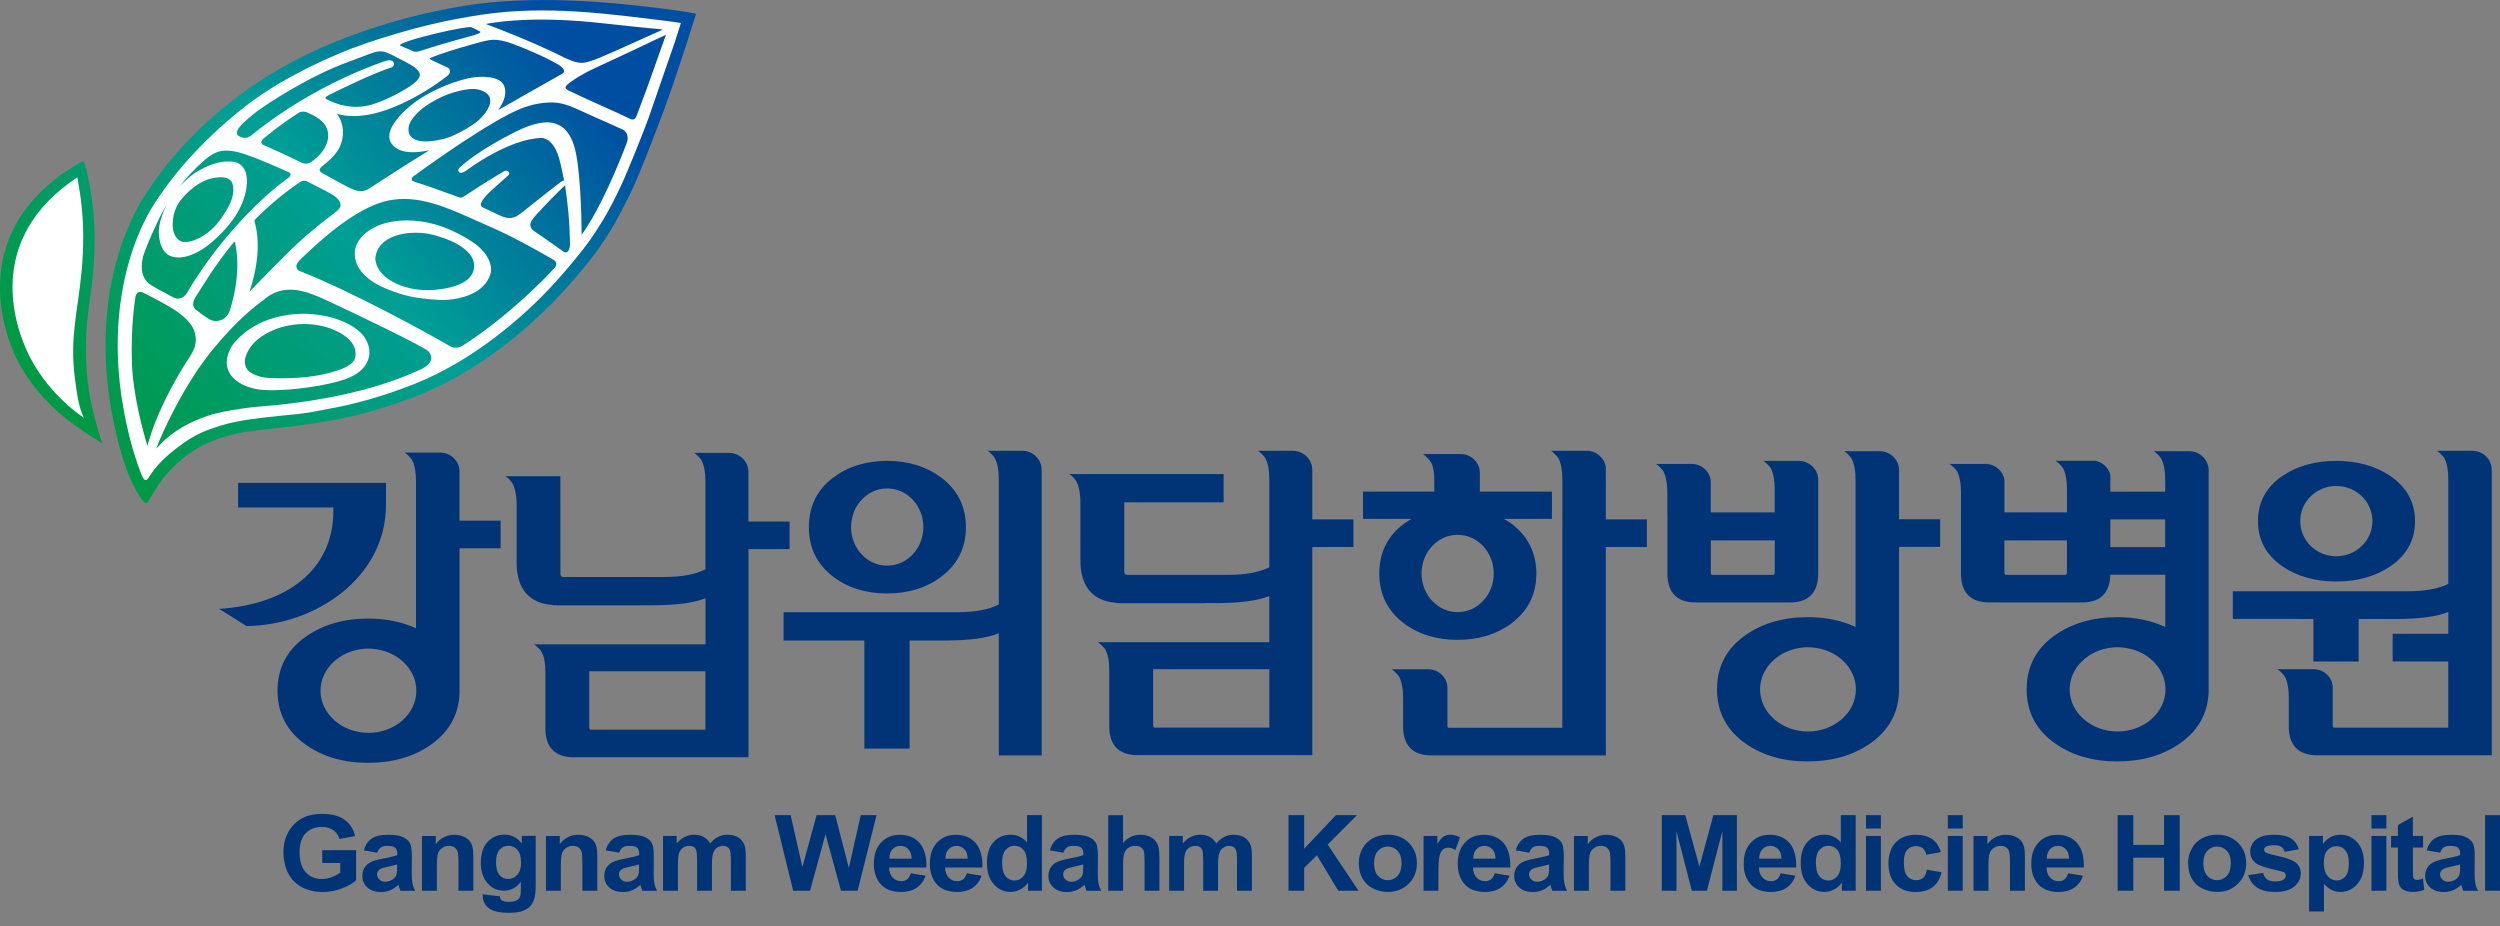 <svg width="170" height="63" viewBox="0 0 170 63" fill="none" xmlns="http://www.w3.org/2000/svg">
<rect x="0" y="0" width="170" height="63" fill="#808080" stroke="none"/>
<g clip-path="url(#clip0_23_3913)">
<path d="M56.666 39.222C57.659 39.976 58.893 40.357 60.329 40.357C61.765 40.357 63.002 39.976 63.999 39.222C65.115 38.388 65.682 37.253 65.682 35.847C65.682 34.444 65.119 33.309 63.999 32.472C62.993 31.721 61.762 31.339 60.329 31.339C58.896 31.339 57.665 31.721 56.666 32.472C55.562 33.293 55.002 34.431 55.002 35.847C55.002 37.253 55.558 38.388 56.666 39.222ZM60.329 33.213C61.686 33.213 62.787 34.385 62.787 35.841C62.787 37.293 61.686 38.465 60.329 38.465C58.972 38.465 57.871 37.293 57.871 35.841C57.874 34.385 58.972 33.213 60.329 33.213ZM69.513 30.653H67.15C67.377 30.77 67.57 31.05 67.57 31.05C67.58 31.059 67.918 31.41 67.918 32.589V41.102C67.251 41.45 66.311 41.631 65.096 41.631H53.284V43.554H58.776V50.907H61.854V43.554H64.245C65.932 43.554 67.134 43.388 67.918 43.059V51.366H70.835V31.952C70.832 31.232 70.24 30.653 69.513 30.653ZM155.204 38.508C156.197 39.191 157.434 39.542 158.867 39.542C160.304 39.542 161.541 39.191 162.54 38.511C163.657 37.751 164.223 36.718 164.223 35.438C164.223 34.161 163.657 33.133 162.54 32.364C161.531 31.687 160.297 31.339 158.867 31.339C157.437 31.339 156.204 31.687 155.204 32.364C154.103 33.115 153.54 34.148 153.54 35.438C153.54 36.721 154.103 37.751 155.204 38.508ZM158.864 33.047C160.225 33.047 161.325 34.111 161.325 35.434C161.325 36.754 160.225 37.825 158.864 37.825C157.513 37.825 156.416 36.758 156.416 35.434C156.416 34.111 157.513 33.047 158.864 33.047ZM168.111 30.653H165.716C165.941 30.81 166.14 31.05 166.14 31.05C166.147 31.059 166.485 31.41 166.485 32.589V39.702C165.824 40.037 164.888 40.206 163.689 40.206H151.832V42.089H156.283V42.093H157.311V44.985H160.386V42.093H162.838C164.505 42.093 165.704 41.936 166.485 41.612V43.099H162.702V44.981H166.482V49.483H158.776C158.665 49.483 158.624 49.474 158.624 49.323V46.634C158.548 45.997 157.988 45.505 157.317 45.505H154.869C155.106 45.674 155.289 45.898 155.289 45.898C155.299 45.904 155.637 46.258 155.637 47.437V49.4C155.637 50.683 156.302 51.359 157.551 51.359H169.437V31.945C169.44 31.232 168.842 30.653 168.111 30.653ZM123.638 39V32.629C123.638 31.915 123.046 31.339 122.306 31.339H119.915C120.123 31.496 120.335 31.727 120.335 31.727C120.342 31.733 120.68 32.09 120.68 33.269V34.841H116.333V32.739C116.295 32.099 115.764 31.589 115.096 31.549H112.613C112.853 31.715 113.031 31.942 113.031 31.942C113.04 31.952 113.379 32.306 113.379 33.481V34.955H113.385V39C113.385 40.286 114.03 40.963 115.267 40.963H121.746C122.986 40.966 123.638 40.286 123.638 39ZM120.683 38.902C120.683 39.068 120.636 39.09 120.522 39.09H116.482C116.378 39.09 116.337 39.074 116.337 38.923V36.748H120.683V38.902ZM129.136 31.912C129.101 31.226 128.523 30.681 127.82 30.681H125.41C125.663 30.863 125.83 31.078 125.83 31.078C125.837 31.084 126.178 31.438 126.178 32.616V42.628C125.226 42.194 124.138 41.966 122.923 41.966C121.265 41.966 119.835 42.385 118.678 43.2C117.399 44.099 116.757 45.335 116.757 46.877C116.757 48.406 117.399 49.643 118.678 50.544C119.832 51.366 121.256 51.778 122.923 51.778C124.59 51.778 126.03 51.363 127.181 50.547C128.475 49.64 129.136 48.403 129.136 46.874C129.136 46.871 129.136 46.867 129.136 46.867V37.188H131.93V35.311H129.136V31.912ZM122.945 49.741C121.145 49.741 119.684 48.455 119.684 46.88C119.684 45.397 120.971 44.178 122.613 44.028C122.717 44.015 122.822 44.012 122.923 44.012C123.024 44.012 123.122 44.015 123.224 44.028C124.888 44.151 126.201 45.382 126.201 46.88C126.201 48.452 124.742 49.741 122.945 49.741ZM148.855 30.681H146.463C146.707 30.853 146.887 31.078 146.887 31.078H146.884C146.89 31.084 147.235 31.438 147.235 32.616V33.432H143.505V32.299C143.388 31.816 142.993 31.438 142.49 31.336H139.785C140.016 31.496 140.206 31.724 140.206 31.724C140.212 31.73 140.554 32.087 140.554 33.265V34.838H136.302V32.629C136.207 32.056 135.732 31.613 135.131 31.546H132.572C132.831 31.73 132.999 31.939 132.999 31.939C133.005 31.949 133.347 32.302 133.347 33.478V39.007C133.347 40.283 133.999 40.963 135.239 40.963H141.62C142.828 40.963 143.47 40.308 143.502 39.084H147.238V42.634C146.28 42.194 145.191 41.966 143.983 41.966C142.319 41.966 140.889 42.385 139.734 43.2C138.453 44.099 137.811 45.335 137.811 46.877C137.811 48.406 138.453 49.643 139.734 50.544C140.889 51.366 142.316 51.778 143.983 51.778C145.65 51.778 147.083 51.363 148.241 50.547C149.538 49.64 150.19 48.403 150.19 46.874C150.19 46.871 150.19 46.867 150.19 46.867V31.97C150.183 31.262 149.589 30.681 148.855 30.681ZM140.554 38.902C140.554 39.068 140.506 39.09 140.386 39.09H136.444C136.337 39.09 136.299 39.074 136.299 38.923V36.748H140.55V38.902H140.554ZM143.502 37.207V35.318H147.232V37.207H143.502ZM143.992 49.741C142.199 49.741 140.737 48.455 140.737 46.88C140.737 45.397 142.021 44.178 143.663 44.028C143.768 44.015 143.875 44.012 143.98 44.012C144.078 44.012 144.182 44.015 144.28 44.028C145.947 44.151 147.254 45.382 147.254 46.88C147.251 48.452 145.792 49.741 143.992 49.741ZM93.793 39.004C93.793 40.407 94.35 41.539 95.457 42.379C96.444 43.129 97.681 43.511 99.121 43.511C100.557 43.511 101.794 43.129 102.793 42.379C103.904 41.539 104.473 40.407 104.473 39.004C104.473 37.6 103.904 36.465 102.793 35.622C102.623 35.499 102.445 35.385 102.259 35.281H105.53V33.428H100.629V32.087C100.588 31.413 100.022 30.875 99.32 30.875H96.767C96.976 31.035 97.184 31.272 97.184 31.272C97.222 31.339 97.532 31.527 97.532 32.706V33.428H92.686V35.281H95.989C95.808 35.385 95.628 35.499 95.457 35.622C94.35 36.45 93.793 37.582 93.793 39.004ZM99.121 36.367C100.474 36.367 101.575 37.548 101.575 38.997C101.575 40.447 100.478 41.625 99.121 41.625C97.763 41.625 96.665 40.447 96.665 38.997C96.665 37.545 97.763 36.367 99.121 36.367ZM109.196 31.755C109.098 31.13 108.551 30.653 107.887 30.653H105.479C105.694 30.82 105.894 31.05 105.894 31.05C105.906 31.059 106.238 31.41 106.238 32.589V49.489H98.554C98.472 49.489 98.424 49.489 98.424 49.32V46.674C98.358 46.018 97.801 45.511 97.108 45.511H94.641C94.872 45.686 95.062 45.904 95.062 45.904C95.068 45.911 95.41 46.268 95.41 47.446V49.4C95.41 50.689 96.068 51.366 97.317 51.366H109.196V37.197H111.987V35.321H109.196V31.755ZM89.234 31.949C89.234 31.235 88.636 30.653 87.906 30.653H85.549C85.773 30.816 85.97 31.05 85.97 31.05C85.976 31.059 86.308 31.407 86.314 32.573C86.314 32.576 86.314 32.586 86.314 32.586V38.573C85.65 38.908 84.717 39.09 83.527 39.09H76.681C76.549 39.09 76.45 39.065 76.45 38.813V34.158H83.205V32.235H72.702C72.705 32.235 72.711 32.244 72.721 32.244C72.92 32.358 73.094 32.589 73.116 32.619C73.116 32.622 73.116 32.626 73.116 32.626C73.122 32.629 73.157 32.666 73.205 32.755C73.303 32.936 73.454 33.342 73.467 34.127C73.467 34.124 73.467 38.105 73.467 38.105C73.467 39.905 74.328 40.886 75.928 40.991V41.01H76.169C76.185 41.01 76.197 41.019 76.213 41.019H81.914V41.01H82.673C84.331 41.01 85.527 40.849 86.311 40.529V43.668H74.66C74.872 43.819 75.09 44.065 75.09 44.065C75.093 44.068 75.264 44.252 75.362 44.754C75.403 44.972 75.429 45.246 75.429 45.6V49.394C75.429 50.68 76.099 51.35 77.349 51.35H89.237V37.194H92.034V35.318H89.237V31.949H89.234ZM86.314 49.477H78.57C78.459 49.477 78.415 49.461 78.415 49.313V45.505H86.314V49.477Z" fill="#003477"/>
<path d="M50.892 35.456V32.09C50.892 31.376 50.294 30.795 49.563 30.795H47.206C47.434 30.958 47.627 31.192 47.627 31.192C47.633 31.201 47.966 31.549 47.969 32.718C47.969 32.721 47.969 32.73 47.969 32.73V38.717C47.308 39.053 46.371 39.234 45.185 39.234H38.339C38.203 39.234 38.108 39.21 38.108 38.957L38.105 32.383H34.362C34.365 32.383 34.372 32.392 34.384 32.395C34.587 32.509 34.758 32.739 34.78 32.77C34.78 32.773 34.78 32.776 34.78 32.776C34.786 32.779 34.821 32.816 34.868 32.906C34.967 33.09 35.118 33.493 35.131 34.278C35.131 34.275 35.131 38.253 35.131 38.253C35.131 40.053 35.988 41.034 37.592 41.139V41.157H37.833C37.849 41.157 37.861 41.166 37.877 41.166H43.578V41.157H44.337C45.995 41.157 47.191 40.997 47.975 40.677V43.816H36.317C36.529 43.966 36.748 44.209 36.748 44.209C36.751 44.212 36.922 44.397 37.02 44.898C37.061 45.117 37.086 45.391 37.086 45.745V49.538C37.086 50.824 37.757 51.495 39.006 51.495H50.895V37.339H53.692V35.462H50.892V35.456ZM47.969 49.618H40.224C40.114 49.618 40.069 49.603 40.069 49.455V45.646H47.966V49.618H47.969Z" fill="#003477"/>
<path d="M16.191 32.835H26.248V34.312C26.248 39.336 21.382 42.529 16.76 42.572L14.897 41.403C19.465 41.117 22.67 38.782 22.67 34.73V34.508H16.191V32.835Z" fill="#003477"/>
<path d="M31.246 35.41V32.007C31.212 31.321 30.636 30.776 29.93 30.776H27.52C27.773 30.958 27.941 31.17 27.941 31.17C27.947 31.176 28.288 31.533 28.288 32.712V42.723C27.336 42.289 26.248 42.062 25.036 42.062C23.379 42.062 21.949 42.48 20.791 43.295C19.513 44.194 18.871 45.431 18.871 46.972C18.871 48.501 19.513 49.738 20.791 50.64C21.946 51.461 23.366 51.873 25.036 51.873C26.704 51.873 28.14 51.458 29.294 50.643C30.588 49.735 31.25 48.498 31.25 46.969C31.25 46.966 31.25 46.963 31.25 46.963V37.284H34.043V35.407H31.246V35.41ZM25.055 49.834C23.259 49.834 21.794 48.547 21.794 46.972C21.794 45.489 23.081 44.271 24.723 44.12C24.828 44.108 24.932 44.105 25.033 44.105C25.134 44.105 25.233 44.108 25.334 44.12C26.998 44.246 28.311 45.474 28.311 46.972C28.314 48.547 26.852 49.834 25.055 49.834Z" fill="#003477"/>
<path d="M10.044 34.158C9.972 34.234 9.899 34.216 9.854 34.185C9.772 34.124 9.611 33.93 9.516 33.782C9.124 33.161 8.842 32.57 8.617 31.948C8.358 31.238 8.152 30.512 7.972 29.783C6.64 24.398 7.226 20.214 7.953 17.648C8.706 14.984 9.734 13.445 9.889 13.23C11.772 10.304 14.378 7.741 17.279 5.766C20.101 3.852 23.255 2.517 26.529 1.538C27.931 1.123 29.206 0.834 30.642 0.557C35.255 -0.338 40.253 -0.018 45.017 0.578C45.017 0.578 46.147 0.723 46.523 0.788L47.279 0.92C47.305 0.932 47.33 0.951 47.317 1.006L47.039 1.858C47.039 1.858 46.735 2.843 46.685 2.988L45.777 5.717L45.144 7.495C45.144 7.495 43.474 11.981 42.819 13.242C42.531 13.796 41.617 15.796 40.231 17.54C38.734 19.433 37.415 20.835 35.887 22.174C33.309 24.429 30.734 26.02 28.023 27.044C27.317 27.306 26.609 27.552 25.894 27.773C24.97 28.053 24.034 28.293 23.088 28.484C21.674 28.767 20.259 28.961 18.826 29.109C17.615 29.235 16.375 29.352 15.207 29.718C14.701 29.878 14.195 30.056 13.73 30.306C12.717 30.847 11.829 31.604 11.123 32.493C10.879 32.804 10.658 33.13 10.452 33.468C10.351 33.628 10.256 33.795 10.158 33.964C10.13 34.035 10.095 34.111 10.044 34.158Z" fill="url(#paint0_linear_23_3913)"/>
<path d="M5.4 11.091C5.476 11.048 5.672 10.938 5.698 10.981C5.767 11.11 5.865 11.528 5.878 11.581C6.055 12.328 6.194 13.082 6.286 13.845C6.47 15.313 6.479 16.869 6.324 18.608C6.248 19.408 6.147 20.103 6.055 20.78C5.653 23.626 5.818 26.33 6.549 28.81L6.663 29.213C6.757 29.536 6.824 29.789 6.947 30.112C6.957 30.149 6.947 30.145 6.922 30.133C5.694 29.37 4.919 28.789 4.907 28.779C3.395 27.696 2.05 26.155 1.212 24.552C0.791 23.749 -2.692 16.565 4.495 11.645C4.495 11.645 5.097 11.255 5.4 11.091Z" fill="url(#paint1_linear_23_3913)"/>
<path d="M5.704 28.41C5.704 28.41 3.442 26.977 2.072 24.355C1 22.303 -1.136 16.309 5.258 12.054C5.283 12.178 5.324 12.464 5.334 12.513C5.4 12.885 5.46 13.257 5.508 13.63C5.704 15.23 5.698 16.805 5.552 18.405C5.302 21.146 4.73 22.921 5.09 25.681C5.201 26.552 5.312 27.604 5.704 28.41Z" fill="white"/>
<path d="M46.264 1.557L45.599 1.461C41.322 0.932 37.162 0.345 32.771 0.997C31.544 1.181 30.332 1.409 29.13 1.701C28.345 1.889 27.564 2.104 26.792 2.338C25.508 2.72 24.242 3.135 23.012 3.661C21.61 4.252 20.25 4.926 18.946 5.698C18.174 6.156 17.428 6.655 16.722 7.199C14.169 9.184 12.024 11.488 10.595 13.71C10.595 13.71 6.286 19.5 8.779 29.598C9.161 31.139 9.592 32.201 9.595 32.207L9.592 32.201C9.598 32.213 9.598 32.219 9.601 32.228C9.775 32.644 9.851 32.644 9.937 32.641C10.025 32.635 10.174 32.376 10.307 32.173C10.841 31.395 11.645 30.715 12.527 30.096C13.35 29.521 13.935 29.281 14.957 28.955C16.207 28.561 17.649 28.426 18.95 28.284C19.775 28.195 20.617 28.143 21.43 27.973L21.974 27.872C23.078 27.669 24.932 27.34 27.725 26.287C30.345 25.303 32.834 23.758 35.34 21.571C36.827 20.266 38.143 18.863 39.608 17.005C41.056 15.168 41.942 13.23 42.199 12.688C42.676 11.679 43.736 9.039 44.097 8.039L45.89 2.855L46.286 1.615C46.308 1.578 46.283 1.563 46.264 1.557ZM33.084 1.618C34.581 1.357 36.403 1.265 38.602 1.381C39.791 1.443 40.993 1.578 42.157 1.708C42.822 1.778 43.502 1.855 44.173 1.917L44.774 1.969C44.802 1.972 44.859 1.978 44.916 1.988C44.982 1.997 45.027 2.003 45.071 2.009C45.049 2.021 45.008 2.04 44.986 2.052L43.942 2.52L43.891 2.544C42.679 3.092 40.857 3.92 40.345 4.092C39.661 4.317 39.408 4.403 38.393 3.926C38.361 3.91 38.295 3.877 38.197 3.827C37.586 3.514 35.644 2.606 33.072 1.646C33.056 1.637 33.069 1.625 33.084 1.618ZM36.222 3.532C36.567 3.68 36.849 3.812 37.115 3.944C37.339 4.052 37.567 4.166 37.804 4.304L37.82 4.314C37.947 4.384 38.067 4.449 38.171 4.541C38.247 4.609 38.371 4.732 38.355 4.852C38.349 4.901 38.326 4.96 38.238 5.012C36.593 5.944 34.758 6.972 33.875 7.489C34.324 6.855 34.464 6.301 34.286 5.849C34.014 5.138 32.654 5.147 31.863 5.32C30.595 5.597 28.794 6.353 27.64 7.424C26.868 8.138 26.476 8.756 26.469 9.267C26.469 9.522 26.57 9.747 26.764 9.932C27.387 10.513 28.475 10.372 29.203 10.215C27.928 10.981 25.913 12.301 25.024 12.87C24.565 13.131 24.09 12.941 23.692 12.738C23.274 12.522 22.831 12.288 22.347 12.008C22.198 11.925 22.044 11.842 21.885 11.756C21.629 11.602 21.756 11.436 21.847 11.353C21.869 11.335 21.892 11.316 21.914 11.298H21.917C22.379 10.935 22.834 10.528 23.084 10.03C23.448 9.295 23.391 8.399 22.948 7.803C22.942 7.793 22.929 7.781 22.92 7.759C22.913 7.753 22.907 7.747 22.904 7.738C26.042 8.655 30.364 5.209 30.405 5.172C30.535 5.073 30.598 4.96 30.595 4.843C30.588 4.717 30.515 4.64 30.465 4.612L30.443 4.6C30.443 4.603 29.69 4.246 29.279 4.052V4.049C29.171 4 29.244 3.947 29.291 3.926C29.933 3.667 30.98 3.326 32.138 3.009L32.426 2.929C33.641 2.594 33.894 2.526 36.222 3.532ZM31.563 8.836C31.408 8.929 30.579 9.405 29.943 9.492C29.933 9.495 29.933 9.495 29.93 9.495C29.759 9.538 28.279 9.879 27.861 9.184C27.76 9.015 27.76 8.726 27.811 8.538C27.88 8.27 28.064 8.036 28.231 7.843C28.649 7.369 29.165 7.04 29.693 6.76C30.193 6.492 30.699 6.307 31.202 6.19C31.629 6.083 32.123 5.987 32.566 6.098C32.736 6.138 32.974 6.233 33.122 6.369C33.334 6.56 33.391 6.821 33.29 7.138C33.157 7.553 32.774 7.984 32.486 8.23C32.259 8.418 32.012 8.566 31.759 8.722L31.563 8.842C31.572 8.83 31.569 8.833 31.563 8.836ZM17.311 15.076H17.314C17.276 14.956 17.387 14.882 17.387 14.882L17.39 14.876C17.776 14.513 18.747 13.501 20.398 12.381C20.49 12.322 20.651 12.239 20.883 12.335C21.844 12.821 22.527 13.178 22.619 13.248C22.619 13.248 23.056 13.488 23.148 13.845C23.208 14.11 22.993 14.3 22.774 14.457L22.629 14.568L22.29 14.83L22.167 14.922C21.692 15.3 21.199 15.694 20.737 16.1C20.459 16.346 20.161 16.611 19.873 16.894C18.671 18.076 17.716 19.045 16.96 19.854C17.305 18.829 17.823 16.851 17.311 15.076ZM17.893 9.849C17.678 9.725 17.792 9.55 17.893 9.442C18.883 8.612 19.813 7.984 20.348 7.649C20.427 7.606 20.629 7.532 20.924 7.664V7.661C21.376 7.864 21.86 8.119 22.104 8.501C22.559 9.202 22.208 10.008 21.768 10.485C21.597 10.676 21.43 10.812 21.23 10.969L21.164 11.015C21.063 11.082 20.803 11.196 20.519 11.067C19.434 10.532 18.447 10.088 17.893 9.849ZM27.229 3.027C27.342 2.954 27.611 2.828 28.225 2.649C29.946 2.157 31.281 1.917 31.746 1.858C31.841 1.843 32.005 1.834 32.069 1.855C32.202 1.908 32.603 2.117 32.648 2.151C32.651 2.154 32.648 2.154 32.651 2.157C32.651 2.157 32.733 2.215 32.48 2.304C32.382 2.344 32.221 2.397 31.983 2.461C31.715 2.535 30.323 2.898 28.497 3.486C28.25 3.563 28.105 3.489 28.105 3.489L27.232 3.111C27.156 3.08 27.222 3.034 27.229 3.027ZM16.15 8.849C16.289 8.581 16.669 8.193 17.412 7.621C18.102 7.095 20.965 5.197 23.695 4.206C24.084 4.064 24.404 3.941 24.663 3.843C25.802 3.409 25.893 3.369 26.681 3.747L27.327 4.083C27.69 4.277 28.361 4.581 28.519 4.941C28.665 5.258 28.32 5.581 27.741 5.953C27.741 5.953 26.773 6.593 25.584 7.012C24.476 7.421 23.34 7.329 22.202 6.747C22.053 6.655 22.192 6.556 22.271 6.516C22.281 6.51 22.293 6.504 22.306 6.495C22.309 6.492 22.312 6.489 22.312 6.489C23.214 6.037 25.293 5.021 26.624 4.581C26.779 4.52 26.786 4.378 26.786 4.378C26.802 4.258 26.719 4.175 26.7 4.163L26.688 4.15C26.514 4.049 26.292 4.123 26.261 4.135L26.241 4.138C26.191 4.15 21.518 5.624 17.194 9.122C17.194 9.122 17.184 9.129 17.172 9.141C17.153 9.156 17.137 9.172 17.121 9.184C16.998 9.286 16.729 9.449 16.457 9.347C16.349 9.307 16.279 9.273 16.21 9.23C16.109 9.172 16.074 9.039 16.15 8.849ZM11.743 15.239C11.756 14.347 12.123 13.833 12.259 13.639C12.259 13.639 12.271 13.621 12.278 13.617C12.287 13.602 13.23 12.362 14.445 12.119C15.182 11.968 15.653 12.082 15.786 12.436C16.03 13.107 15.688 13.818 15.362 14.362C14.922 15.097 14.445 15.627 13.894 15.983C12.914 16.617 12.388 16.442 12.331 16.42C12.227 16.38 11.724 16.131 11.743 15.239ZM9.731 17.433C9.857 17.008 10.243 16.073 10.661 15.202C10.864 14.737 11.104 14.3 11.354 13.904C11.136 14.31 10.952 14.771 10.848 15.282C10.825 15.396 10.81 15.488 10.806 15.537C10.791 15.799 10.8 16.03 10.838 16.242C10.892 16.568 11.053 17.15 11.521 17.377C12.274 17.743 13.334 17.282 14.011 16.78C14.397 16.491 15.71 15.442 16.374 14.027C16.608 13.531 16.751 13.014 16.789 12.491C16.811 12.159 16.811 11.067 15.751 10.987C15.09 10.938 14.451 11.125 13.869 11.415C13.591 11.556 13.312 11.707 13.065 11.898C12.872 12.045 12.686 12.211 12.508 12.381C12.373 12.516 12.23 12.648 12.113 12.802C12.569 12.208 12.923 11.842 12.923 11.842C13.201 11.547 13.553 11.19 13.973 10.83C14.378 10.489 14.758 10.301 15.141 10.255C15.492 10.212 15.947 10.267 16.378 10.399L16.453 10.424C16.776 10.525 17.425 10.719 19.614 11.701C19.731 11.744 19.867 11.888 19.63 12.076L19.038 12.525C18.617 12.83 15.28 15.547 12.686 19.959C12.607 20.091 12.271 20.463 11.797 20.229C11.325 19.98 10.335 19.448 10.193 19.334C10.193 19.334 9.775 19.082 9.668 18.488C9.576 17.977 9.731 17.433 9.731 17.433ZM15.663 21.002C15.663 21.014 15.523 21.58 15.055 21.755C14.562 21.937 14.283 21.749 14.014 21.565C13.875 21.472 13.613 21.294 13.296 21.045C12.98 20.768 13.217 20.334 13.284 20.22C13.894 19.288 14.578 18.073 15.916 16.448C15.941 16.433 15.97 16.436 15.985 16.497C16.125 17.128 16.362 18.694 15.663 21.002ZM10.025 30.321C9.775 29.509 9.032 26.881 8.969 24.629C8.937 23.451 8.969 22.405 9.06 21.432C9.095 21.038 9.136 20.691 9.184 20.374L9.19 20.322C9.231 19.912 9.418 19.869 9.418 19.869C9.465 19.854 9.576 19.805 9.826 19.943L9.832 19.946C10.098 20.082 11.455 20.765 12.053 21.195C12.749 21.694 13.141 22.168 13.258 22.651C13.404 23.241 13.261 23.654 12.989 24.128C12.97 24.158 10.816 27.3 10.025 30.321ZM28.475 25.18L28.469 25.183C26.583 26.05 23.176 27.204 17.798 27.632C17.535 27.641 15.274 27.872 14.097 28.284C13.008 28.666 11.812 29.195 10.623 30.506C11.037 29.376 12.566 26.063 14.492 23.737C15.666 22.325 16.748 21.257 17.811 20.479L18.035 20.306C18.301 20.106 18.434 20.005 18.741 19.885C19.861 19.436 21.018 19.882 22.018 20.337C22.8 20.688 23.581 21.069 24.343 21.432L25.416 21.952C26.15 22.303 26.871 22.657 27.558 23.008C27.985 23.226 28.418 23.46 28.852 23.7C28.852 23.7 28.905 23.731 28.997 23.783C29.26 23.931 29.791 24.632 28.475 25.18ZM37.741 18.183C36.95 19.066 34.365 21.663 31.446 23.512C31.091 23.721 30.772 23.638 30.607 23.543C29.038 22.638 24.046 19.875 20.354 18.417C20.25 18.377 20.206 18.3 20.18 18.239C20.142 18.146 20.148 18.036 20.196 17.943C20.231 17.869 20.285 17.802 20.332 17.743C20.332 17.74 20.338 17.734 20.341 17.731C22.746 15.356 24.786 13.977 26.396 13.639C28.399 13.217 30.332 14.082 32.205 14.919L33.008 15.276C34.84 16.067 36.096 16.783 37.672 17.682C37.785 17.771 37.921 17.94 37.741 18.183ZM38.551 17.143C38.491 17.174 38.405 17.174 38.323 17.113C37.741 16.694 36.529 15.851 36.321 15.713C36.213 15.645 36.093 15.51 36.068 15.371C36.023 15.128 36.194 14.904 36.453 14.617C36.988 14.021 38.007 12.981 38.424 12.599C38.63 14.018 38.731 15.008 38.763 16.608C38.76 16.897 38.658 17.094 38.551 17.143ZM38.361 12.279C38.295 12.279 38.219 12.307 38.136 12.368C37.975 12.479 36.52 13.63 35.783 14.22C35.783 14.217 35.694 14.294 35.694 14.294C35.058 14.808 34.742 15.021 33.885 14.605C33.173 14.261 32.86 14.116 32.796 14.088C32.736 14.048 32.708 14.008 32.692 13.916C32.679 13.802 32.828 13.47 33.492 12.879L34.438 12.033L34.524 11.956C34.546 11.941 34.562 11.922 34.571 11.913C34.628 11.861 34.644 11.805 34.628 11.756C34.603 11.658 34.489 11.621 34.489 11.621C34.407 11.593 34.318 11.608 34.22 11.673C34.207 11.679 34.195 11.688 34.176 11.701C34.15 11.716 34.116 11.735 34.084 11.759L33.986 11.815C33.616 12.039 32.739 12.565 31.515 13.381L31.512 13.387C31.487 13.402 31.37 13.467 31.259 13.43C31.189 13.411 30.914 13.307 30.56 13.181C29.838 12.919 28.845 12.562 28.602 12.495C28.424 12.445 28.235 12.378 28.102 12.325C28.032 12.298 28.004 12.251 27.994 12.208C27.988 12.153 28.01 12.064 28.108 11.993C28.279 11.864 28.456 11.741 28.63 11.618C28.855 11.455 29.079 11.291 29.307 11.132C29.579 10.944 29.838 10.759 30.111 10.572C30.408 10.365 30.705 10.168 31.003 9.965C31.313 9.753 31.629 9.55 31.945 9.35C32.259 9.144 32.566 8.944 32.885 8.75C33.185 8.572 33.48 8.387 33.787 8.209C34.062 8.052 34.347 7.901 34.631 7.75C34.878 7.618 35.131 7.516 35.387 7.403C35.773 7.239 36.222 7.113 36.605 7.049C36.956 6.987 37.314 6.953 37.672 6.972C38.209 6.996 38.722 7.19 39.105 7.356L39.987 7.753L40.595 8.03L41.082 8.242C41.496 8.421 41.917 8.612 42.334 8.806C42.547 8.901 42.806 9.209 42.619 9.719C42.126 11.018 40.883 14.11 39.551 15.971C39.551 14.793 39.465 11.255 39.035 9.901C38.788 9.132 38.409 8.658 37.887 8.449C37.21 8.172 36.273 8.344 35.011 8.981C32.711 10.141 31.62 11.064 31.344 11.319L31.259 11.396C31.246 11.408 31.158 11.498 31.164 11.593C31.167 11.642 31.192 11.682 31.23 11.713C31.253 11.732 31.392 11.824 31.711 11.593L31.74 11.572C31.765 11.55 34.562 9.445 36.811 9.381H36.817H36.821C36.827 9.381 37.713 9.316 38.099 11.082C38.102 11.079 38.276 11.83 38.361 12.279ZM43.995 5.99L43.277 7.91C43.173 8.162 42.989 8.144 42.876 8.098C42.841 8.083 42.803 8.064 42.762 8.043L42.755 8.039C42.376 7.846 41.809 7.593 41.126 7.289C40.373 6.95 39.525 6.575 38.665 6.156C38.469 6.07 38.459 5.975 38.459 5.975C38.443 5.895 38.516 5.809 38.586 5.744C38.69 5.652 39.279 5.163 40.699 4.517C42.094 3.883 44.691 2.64 45.286 2.363C45.084 2.932 44.511 4.547 43.995 5.99Z" fill="white"/>
<path d="M32.161 16.476C31.525 16.045 30.807 15.679 30.073 15.411C28.785 14.953 27.39 14.861 26.235 15.165C26.226 15.168 26.216 15.171 26.204 15.174H26.194C25.134 15.47 24.084 16.242 24.125 17.313C24.135 17.587 24.223 17.91 24.347 18.131C24.903 19.116 26.046 19.596 27.191 19.971C28.083 20.257 29.029 20.346 29.832 20.392C30.614 20.432 31.727 20.282 32.524 19.731C32.986 19.414 33.451 18.802 33.388 18.205C33.293 17.359 32.578 16.759 32.161 16.476ZM32.227 18.27C32.218 18.322 32.205 18.371 32.192 18.42C31.977 19.131 31.101 19.448 30.402 19.589C29.361 19.802 28.424 19.777 27.535 19.509C26.972 19.34 25.653 18.817 25.52 17.627C25.546 17.097 25.786 16.673 26.232 16.362C27.089 15.762 28.519 15.713 29.491 15.977C30.009 16.119 30.743 16.362 31.284 16.713C32.012 17.183 32.312 17.682 32.227 18.27Z" fill="white"/>
<path d="M19.114 21.494C16.707 21.998 15.764 23.54 15.751 23.552C15.387 24.198 15.321 24.777 15.558 25.272C15.83 25.844 16.507 26.275 17.419 26.456C18.747 26.715 22.281 26.3 23.746 25.681C24.47 25.373 24.945 24.887 25.081 24.303C25.204 23.771 25.04 23.201 24.625 22.731C23.784 21.771 21.503 20.992 19.114 21.494ZM24.163 24.272C24.097 24.675 23.635 24.958 23.002 25.174C21.569 25.66 20.044 25.755 18.529 25.712C18.222 25.706 17.906 25.684 17.615 25.589C16.903 25.364 16.64 25.075 16.65 24.53C16.65 24.518 16.723 23.189 18.678 22.411C20.076 21.845 21.781 21.928 23.018 22.577C23.777 22.98 24.283 23.527 24.163 24.272Z" fill="white"/>
<path d="M21.914 58.679V57.814H24.214V59.86C23.989 60.07 23.667 60.257 23.243 60.417C22.819 60.577 22.389 60.657 21.955 60.657C21.401 60.657 20.921 60.543 20.509 60.319C20.098 60.094 19.791 59.771 19.582 59.353C19.377 58.934 19.273 58.476 19.273 57.984C19.273 57.448 19.386 56.971 19.617 56.556C19.848 56.141 20.187 55.821 20.63 55.599C20.968 55.43 21.389 55.344 21.895 55.344C22.55 55.344 23.062 55.476 23.433 55.744C23.803 56.011 24.04 56.381 24.144 56.854L23.084 57.048C23.009 56.796 22.869 56.596 22.664 56.451C22.458 56.307 22.202 56.233 21.895 56.233C21.43 56.233 21.057 56.377 20.785 56.664C20.509 56.95 20.373 57.377 20.373 57.944C20.373 58.553 20.513 59.011 20.791 59.316C21.069 59.62 21.436 59.774 21.886 59.774C22.11 59.774 22.332 59.731 22.556 59.645C22.781 59.559 22.974 59.457 23.135 59.334V58.682H21.914V58.679Z" fill="#003477"/>
<path d="M25.653 57.983L24.736 57.824C24.84 57.464 25.017 57.196 25.27 57.024C25.523 56.851 25.897 56.765 26.393 56.765C26.846 56.765 27.181 56.817 27.403 56.922C27.624 57.027 27.779 57.159 27.871 57.319C27.959 57.479 28.007 57.774 28.007 58.202L27.997 59.353C27.997 59.679 28.013 59.922 28.045 60.076C28.076 60.23 28.137 60.399 28.228 60.574H27.226C27.2 60.51 27.165 60.411 27.127 60.282C27.112 60.223 27.099 60.183 27.093 60.165C26.919 60.328 26.735 60.451 26.539 60.534C26.343 60.617 26.131 60.657 25.909 60.657C25.514 60.657 25.204 60.553 24.979 60.346C24.752 60.137 24.638 59.876 24.638 59.559C24.638 59.35 24.688 59.162 24.793 58.996C24.897 58.83 25.04 58.703 25.226 58.617C25.413 58.528 25.682 58.454 26.033 58.387C26.507 58.3 26.833 58.22 27.017 58.144V58.045C27.017 57.854 26.969 57.722 26.871 57.639C26.776 57.559 26.593 57.519 26.327 57.519C26.147 57.519 26.008 57.553 25.906 57.623C25.796 57.688 25.713 57.808 25.653 57.983ZM27.007 58.78C26.878 58.824 26.672 58.873 26.39 58.931C26.109 58.99 25.925 59.048 25.84 59.103C25.707 59.196 25.64 59.31 25.64 59.451C25.64 59.59 25.694 59.706 25.799 59.808C25.903 59.91 26.039 59.959 26.204 59.959C26.387 59.959 26.561 59.9 26.726 59.783C26.849 59.694 26.928 59.587 26.966 59.457C26.991 59.374 27.004 59.214 27.004 58.977V58.78H27.007Z" fill="#003477"/>
<path d="M32.186 60.568H31.174V58.67C31.174 58.267 31.151 58.008 31.107 57.888C31.063 57.771 30.993 57.679 30.895 57.614C30.797 57.55 30.68 57.516 30.544 57.516C30.37 57.516 30.212 57.562 30.073 57.657C29.933 57.75 29.839 57.876 29.785 58.03C29.734 58.184 29.706 58.47 29.706 58.885V60.571H28.693V56.848H29.633V57.396C29.968 56.974 30.386 56.765 30.895 56.765C31.12 56.765 31.322 56.805 31.509 56.882C31.692 56.959 31.835 57.06 31.93 57.181C32.025 57.304 32.091 57.439 32.129 57.593C32.167 57.747 32.186 57.968 32.186 58.254V60.568Z" fill="#003477"/>
<path d="M32.825 60.814L33.983 60.949C34.002 61.079 34.046 61.171 34.116 61.22C34.211 61.291 34.362 61.325 34.571 61.325C34.837 61.325 35.033 61.288 35.166 61.208C35.255 61.156 35.321 61.072 35.368 60.959C35.4 60.876 35.416 60.725 35.416 60.506V59.962C35.112 60.365 34.733 60.565 34.271 60.565C33.755 60.565 33.35 60.352 33.05 59.931C32.816 59.596 32.695 59.18 32.695 58.682C32.695 58.057 32.85 57.58 33.157 57.251C33.467 56.922 33.85 56.756 34.309 56.756C34.783 56.756 35.172 56.959 35.479 57.362V56.839H36.428V60.18C36.428 60.62 36.39 60.949 36.318 61.165C36.242 61.383 36.137 61.552 36.004 61.675C35.868 61.799 35.691 61.897 35.467 61.968C35.242 62.039 34.957 62.072 34.616 62.072C33.967 62.072 33.508 61.965 33.236 61.749C32.964 61.534 32.828 61.26 32.828 60.928C32.822 60.9 32.822 60.86 32.825 60.814ZM33.73 58.63C33.73 59.023 33.809 59.313 33.967 59.497C34.125 59.682 34.318 59.771 34.549 59.771C34.796 59.771 35.005 59.676 35.175 59.488C35.346 59.3 35.432 59.02 35.432 58.651C35.432 58.267 35.349 57.98 35.188 57.793C35.024 57.605 34.818 57.513 34.568 57.513C34.325 57.513 34.125 57.605 33.967 57.787C33.809 57.974 33.73 58.254 33.73 58.63Z" fill="#003477"/>
<path d="M40.614 60.568H39.602V58.67C39.602 58.267 39.579 58.008 39.538 57.888C39.494 57.771 39.424 57.679 39.326 57.614C39.228 57.55 39.111 57.516 38.975 57.516C38.801 57.516 38.643 57.562 38.504 57.657C38.365 57.75 38.27 57.876 38.216 58.03C38.165 58.184 38.137 58.47 38.137 58.885V60.571H37.124V56.848H38.064V57.396C38.399 56.974 38.817 56.765 39.326 56.765C39.551 56.765 39.753 56.805 39.94 56.882C40.124 56.959 40.266 57.06 40.361 57.181C40.456 57.304 40.522 57.439 40.56 57.593C40.598 57.747 40.617 57.968 40.617 58.254V60.568H40.614Z" fill="#003477"/>
<path d="M42.104 57.983L41.186 57.824C41.291 57.464 41.468 57.196 41.721 57.024C41.974 56.851 42.347 56.765 42.844 56.765C43.297 56.765 43.632 56.817 43.853 56.922C44.075 57.027 44.23 57.159 44.322 57.319C44.41 57.479 44.458 57.774 44.458 58.202L44.448 59.353C44.448 59.679 44.464 59.922 44.495 60.076C44.527 60.23 44.587 60.399 44.679 60.574H43.676C43.651 60.51 43.616 60.411 43.578 60.282C43.562 60.223 43.55 60.183 43.543 60.165C43.369 60.328 43.186 60.451 42.99 60.534C42.794 60.617 42.582 60.657 42.36 60.657C41.965 60.657 41.655 60.553 41.43 60.346C41.202 60.137 41.088 59.876 41.088 59.559C41.088 59.35 41.139 59.162 41.243 58.996C41.348 58.83 41.49 58.703 41.677 58.617C41.864 58.528 42.132 58.454 42.483 58.387C42.958 58.3 43.284 58.22 43.467 58.144V58.045C43.467 57.854 43.42 57.722 43.322 57.639C43.227 57.559 43.044 57.519 42.778 57.519C42.597 57.519 42.458 57.553 42.357 57.623C42.246 57.688 42.164 57.808 42.104 57.983ZM43.458 58.78C43.328 58.824 43.123 58.873 42.841 58.931C42.559 58.99 42.376 59.048 42.291 59.103C42.158 59.196 42.091 59.31 42.091 59.451C42.091 59.59 42.145 59.706 42.249 59.808C42.354 59.91 42.49 59.959 42.654 59.959C42.838 59.959 43.012 59.9 43.176 59.783C43.3 59.694 43.379 59.587 43.417 59.457C43.442 59.374 43.455 59.214 43.455 58.977V58.78H43.458Z" fill="#003477"/>
<path d="M45.081 56.845H46.014V57.353C46.349 56.959 46.745 56.762 47.206 56.762C47.45 56.762 47.665 56.811 47.846 56.91C48.026 57.008 48.175 57.156 48.288 57.356C48.456 57.156 48.636 57.008 48.833 56.91C49.029 56.811 49.234 56.762 49.456 56.762C49.737 56.762 49.975 56.818 50.171 56.928C50.367 57.039 50.509 57.202 50.607 57.417C50.677 57.578 50.712 57.833 50.712 58.19V60.571H49.699V58.442C49.699 58.073 49.665 57.836 49.595 57.728C49.5 57.587 49.358 57.519 49.162 57.519C49.019 57.519 48.886 57.562 48.763 57.645C48.64 57.728 48.548 57.851 48.494 58.014C48.44 58.178 48.412 58.433 48.412 58.784V60.571H47.4V58.531C47.4 58.168 47.38 57.934 47.346 57.83C47.311 57.725 47.254 57.645 47.178 57.596C47.102 57.544 47.001 57.519 46.871 57.519C46.716 57.519 46.574 57.559 46.45 57.642C46.324 57.725 46.235 57.842 46.181 57.996C46.128 58.15 46.099 58.405 46.099 58.762V60.571H45.087V56.845H45.081Z" fill="#003477"/>
<path d="M53.936 60.568L52.673 55.43H53.765L54.562 58.959L55.527 55.43H56.795L57.722 59.02L58.532 55.43H59.605L58.32 60.568H57.188L56.134 56.725L55.084 60.568H53.936Z" fill="#003477"/>
<path d="M61.933 59.383L62.942 59.55C62.813 59.91 62.607 60.183 62.329 60.371C62.05 60.559 61.699 60.654 61.278 60.654C60.614 60.654 60.12 60.442 59.801 60.02C59.548 59.682 59.421 59.254 59.421 58.737C59.421 58.122 59.586 57.636 59.918 57.288C60.25 56.937 60.668 56.765 61.177 56.765C61.747 56.765 62.196 56.947 62.525 57.313C62.854 57.679 63.012 58.239 62.996 58.993H60.459C60.465 59.285 60.548 59.513 60.703 59.676C60.858 59.839 61.054 59.919 61.288 59.919C61.446 59.919 61.579 59.876 61.687 59.793C61.794 59.709 61.88 59.571 61.933 59.383ZM61.99 58.39C61.984 58.103 61.908 57.888 61.762 57.74C61.617 57.593 61.443 57.519 61.237 57.519C61.016 57.519 60.832 57.596 60.69 57.753C60.544 57.91 60.475 58.122 60.478 58.39H61.99Z" fill="#003477"/>
<path d="M65.742 59.383L66.751 59.55C66.621 59.91 66.416 60.183 66.137 60.371C65.859 60.559 65.508 60.654 65.087 60.654C64.423 60.654 63.929 60.442 63.61 60.02C63.356 59.682 63.23 59.254 63.23 58.737C63.23 58.122 63.395 57.636 63.727 57.288C64.059 56.937 64.476 56.765 64.986 56.765C65.555 56.765 66.004 56.947 66.333 57.313C66.662 57.679 66.821 58.239 66.805 58.993H64.268C64.274 59.285 64.356 59.513 64.511 59.676C64.666 59.839 64.862 59.919 65.097 59.919C65.255 59.919 65.388 59.876 65.495 59.793C65.603 59.709 65.688 59.571 65.742 59.383ZM65.802 58.39C65.796 58.103 65.72 57.888 65.574 57.74C65.429 57.593 65.255 57.519 65.049 57.519C64.828 57.519 64.644 57.596 64.502 57.753C64.356 57.91 64.287 58.122 64.29 58.39H65.802Z" fill="#003477"/>
<path d="M70.848 60.568H69.908V60.02C69.753 60.233 69.567 60.393 69.355 60.494C69.143 60.599 68.928 60.651 68.713 60.651C68.273 60.651 67.896 60.479 67.583 60.134C67.27 59.79 67.112 59.31 67.112 58.691C67.112 58.06 67.264 57.581 67.57 57.251C67.874 56.922 68.26 56.759 68.728 56.759C69.156 56.759 69.526 56.931 69.839 57.279V55.43H70.851V60.568H70.848ZM68.143 58.627C68.143 59.023 68.2 59.313 68.314 59.488C68.478 59.746 68.706 59.873 68.997 59.873C69.231 59.873 69.427 59.777 69.592 59.584C69.757 59.39 69.836 59.103 69.836 58.719C69.836 58.291 69.757 57.984 69.598 57.796C69.44 57.608 69.238 57.513 68.988 57.513C68.747 57.513 68.545 57.605 68.384 57.793C68.225 57.98 68.143 58.257 68.143 58.627Z" fill="#003477"/>
<path d="M72.306 57.983L71.389 57.824C71.493 57.464 71.671 57.196 71.924 57.024C72.177 56.851 72.55 56.765 73.047 56.765C73.499 56.765 73.835 56.817 74.056 56.922C74.277 57.027 74.432 57.159 74.524 57.319C74.613 57.479 74.66 57.774 74.66 58.202L74.651 59.353C74.651 59.679 74.666 59.922 74.698 60.076C74.73 60.23 74.79 60.399 74.882 60.574H73.879C73.853 60.51 73.819 60.411 73.781 60.282C73.765 60.223 73.752 60.183 73.746 60.165C73.572 60.328 73.388 60.451 73.192 60.534C72.996 60.617 72.784 60.657 72.563 60.657C72.167 60.657 71.857 60.553 71.633 60.346C71.405 60.137 71.291 59.876 71.291 59.559C71.291 59.35 71.342 59.162 71.446 58.996C71.55 58.83 71.693 58.703 71.879 58.617C72.066 58.528 72.335 58.454 72.686 58.387C73.161 58.3 73.487 58.22 73.67 58.144V58.045C73.67 57.854 73.623 57.722 73.525 57.639C73.43 57.559 73.246 57.519 72.98 57.519C72.8 57.519 72.661 57.553 72.56 57.623C72.452 57.688 72.37 57.808 72.306 57.983ZM73.66 58.78C73.531 58.824 73.325 58.873 73.044 58.931C72.762 58.99 72.579 59.048 72.493 59.103C72.36 59.196 72.294 59.31 72.294 59.451C72.294 59.59 72.348 59.706 72.452 59.808C72.556 59.91 72.692 59.959 72.857 59.959C73.04 59.959 73.215 59.9 73.379 59.783C73.502 59.694 73.581 59.587 73.619 59.457C73.645 59.374 73.657 59.214 73.657 58.977V58.78H73.66Z" fill="#003477"/>
<path d="M76.368 55.43V57.319C76.694 56.947 77.087 56.762 77.539 56.762C77.773 56.762 77.982 56.805 78.169 56.888C78.355 56.971 78.498 57.079 78.593 57.211C78.687 57.344 78.751 57.488 78.789 57.645C78.823 57.805 78.842 58.051 78.842 58.384V60.568H77.83V58.602C77.83 58.211 77.811 57.965 77.773 57.858C77.735 57.753 77.666 57.67 77.571 57.608C77.473 57.547 77.352 57.516 77.204 57.516C77.036 57.516 76.884 57.556 76.754 57.636C76.622 57.716 76.527 57.836 76.463 57.996C76.403 58.156 76.372 58.393 76.372 58.707V60.571H75.359V55.433H76.368V55.43Z" fill="#003477"/>
<path d="M79.497 56.845H80.43V57.353C80.766 56.959 81.161 56.762 81.623 56.762C81.867 56.762 82.082 56.811 82.262 56.91C82.442 57.008 82.591 57.156 82.705 57.356C82.873 57.156 83.056 57.008 83.249 56.91C83.445 56.811 83.651 56.762 83.872 56.762C84.154 56.762 84.391 56.818 84.587 56.928C84.783 57.039 84.926 57.202 85.024 57.417C85.093 57.578 85.128 57.833 85.128 58.19V60.571H84.116V58.442C84.116 58.073 84.081 57.836 84.011 57.728C83.917 57.587 83.774 57.519 83.578 57.519C83.436 57.519 83.303 57.562 83.179 57.645C83.053 57.728 82.964 57.851 82.91 58.014C82.857 58.178 82.828 58.433 82.828 58.784V60.571H81.816V58.531C81.816 58.168 81.797 57.934 81.762 57.83C81.727 57.725 81.67 57.645 81.594 57.596C81.519 57.544 81.417 57.519 81.288 57.519C81.133 57.519 80.99 57.559 80.867 57.642C80.74 57.725 80.652 57.842 80.598 57.996C80.544 58.15 80.516 58.405 80.516 58.762V60.571H79.503V56.845H79.497Z" fill="#003477"/>
<path d="M87.618 60.568V55.43H88.684V57.713L90.839 55.43H92.272L90.282 57.43L92.379 60.568H91L89.548 58.156L88.684 59.014V60.568H87.618Z" fill="#003477"/>
<path d="M92.398 58.654C92.398 58.328 92.48 58.011 92.648 57.704C92.812 57.396 93.05 57.165 93.353 57.002C93.657 56.842 93.996 56.759 94.372 56.759C94.951 56.759 95.425 56.941 95.796 57.307C96.166 57.673 96.349 58.134 96.349 58.694C96.349 59.257 96.163 59.725 95.789 60.094C95.416 60.463 94.945 60.651 94.378 60.651C94.027 60.651 93.692 60.574 93.376 60.42C93.056 60.267 92.816 60.039 92.651 59.743C92.48 59.445 92.398 59.082 92.398 58.654ZM93.436 58.707C93.436 59.076 93.527 59.359 93.704 59.556C93.885 59.753 94.106 59.851 94.372 59.851C94.635 59.851 94.859 59.753 95.036 59.556C95.217 59.359 95.305 59.073 95.305 58.7C95.305 58.337 95.217 58.054 95.036 57.861C94.856 57.664 94.635 57.565 94.372 57.565C94.106 57.565 93.885 57.664 93.704 57.861C93.524 58.054 93.436 58.337 93.436 58.707Z" fill="#003477"/>
<path d="M97.814 60.568H96.802V56.845H97.741V57.374C97.903 57.125 98.048 56.959 98.175 56.879C98.304 56.799 98.45 56.759 98.611 56.759C98.842 56.759 99.064 56.821 99.279 56.944L98.966 57.802C98.795 57.694 98.637 57.642 98.491 57.642C98.349 57.642 98.228 57.679 98.13 57.756C98.032 57.833 97.953 57.968 97.896 58.168C97.839 58.368 97.811 58.783 97.811 59.417V60.568H97.814Z" fill="#003477"/>
<path d="M101.639 59.383L102.648 59.55C102.518 59.91 102.313 60.183 102.034 60.371C101.756 60.559 101.405 60.654 100.984 60.654C100.32 60.654 99.826 60.442 99.507 60.02C99.254 59.682 99.127 59.254 99.127 58.737C99.127 58.122 99.291 57.636 99.624 57.288C99.956 56.937 100.373 56.765 100.883 56.765C101.452 56.765 101.901 56.947 102.23 57.313C102.559 57.679 102.718 58.239 102.702 58.993H100.165C100.171 59.285 100.253 59.513 100.408 59.676C100.563 59.839 100.759 59.919 100.993 59.919C101.152 59.919 101.284 59.876 101.392 59.793C101.5 59.709 101.582 59.571 101.639 59.383ZM101.696 58.39C101.689 58.103 101.614 57.888 101.468 57.74C101.322 57.593 101.148 57.519 100.943 57.519C100.721 57.519 100.538 57.596 100.396 57.753C100.25 57.91 100.18 58.122 100.184 58.39H101.696Z" fill="#003477"/>
<path d="M103.989 57.983L103.069 57.824C103.173 57.464 103.35 57.196 103.603 57.024C103.856 56.851 104.23 56.765 104.726 56.765C105.179 56.765 105.514 56.817 105.736 56.922C105.957 57.027 106.112 57.159 106.201 57.319C106.292 57.479 106.337 57.774 106.337 58.202L106.327 59.353C106.327 59.679 106.343 59.922 106.375 60.076C106.406 60.23 106.466 60.399 106.558 60.574H105.555C105.53 60.51 105.495 60.411 105.457 60.282C105.441 60.223 105.429 60.183 105.422 60.165C105.248 60.328 105.065 60.451 104.869 60.534C104.673 60.617 104.461 60.657 104.239 60.657C103.844 60.657 103.534 60.553 103.306 60.346C103.078 60.137 102.964 59.876 102.964 59.559C102.964 59.35 103.015 59.162 103.119 58.996C103.224 58.83 103.366 58.703 103.553 58.617C103.739 58.528 104.008 58.454 104.359 58.387C104.834 58.3 105.16 58.22 105.343 58.144V58.045C105.343 57.854 105.296 57.722 105.198 57.639C105.103 57.559 104.919 57.519 104.654 57.519C104.473 57.519 104.334 57.553 104.233 57.623C104.132 57.688 104.053 57.808 103.989 57.983ZM105.343 58.78C105.214 58.824 105.008 58.873 104.726 58.931C104.445 58.99 104.261 59.048 104.176 59.103C104.043 59.196 103.977 59.31 103.977 59.451C103.977 59.59 104.03 59.706 104.135 59.808C104.239 59.91 104.375 59.959 104.54 59.959C104.723 59.959 104.897 59.9 105.062 59.783C105.185 59.694 105.264 59.587 105.302 59.457C105.328 59.374 105.34 59.214 105.34 58.977V58.78H105.343Z" fill="#003477"/>
<path d="M110.522 60.568H109.51V58.67C109.51 58.267 109.487 58.008 109.443 57.888C109.399 57.771 109.329 57.679 109.231 57.614C109.133 57.55 109.016 57.516 108.88 57.516C108.706 57.516 108.548 57.562 108.409 57.657C108.269 57.75 108.174 57.876 108.121 58.03C108.07 58.184 108.042 58.47 108.042 58.885V60.571H107.029V56.848H107.969V57.396C108.304 56.974 108.722 56.765 109.231 56.765C109.456 56.765 109.658 56.805 109.845 56.882C110.028 56.959 110.171 57.06 110.266 57.181C110.361 57.304 110.427 57.439 110.465 57.593C110.503 57.747 110.522 57.968 110.522 58.254V60.568Z" fill="#003477"/>
<path d="M113.002 60.568V55.43H114.6L115.559 58.934L116.508 55.43H118.108V60.568H117.118V56.522L116.071 60.568H115.043L113.999 56.522V60.568H113.002Z" fill="#003477"/>
<path d="M121.082 59.383L122.091 59.55C121.962 59.91 121.756 60.183 121.478 60.371C121.199 60.559 120.848 60.654 120.427 60.654C119.763 60.654 119.269 60.442 118.95 60.02C118.697 59.682 118.57 59.254 118.57 58.737C118.57 58.122 118.735 57.636 119.067 57.288C119.399 56.937 119.817 56.765 120.326 56.765C120.896 56.765 121.345 56.947 121.674 57.313C122.003 57.679 122.161 58.239 122.145 58.993H119.608C119.614 59.285 119.697 59.513 119.852 59.676C120.007 59.839 120.203 59.919 120.437 59.919C120.595 59.919 120.728 59.876 120.835 59.793C120.943 59.706 121.025 59.571 121.082 59.383ZM121.139 58.39C121.133 58.103 121.057 57.888 120.911 57.74C120.766 57.593 120.592 57.519 120.386 57.519C120.165 57.519 119.981 57.596 119.839 57.753C119.693 57.91 119.624 58.122 119.627 58.39H121.139Z" fill="#003477"/>
<path d="M126.185 60.568H125.245V60.02C125.09 60.233 124.904 60.393 124.692 60.494C124.48 60.599 124.265 60.651 124.049 60.651C123.61 60.651 123.233 60.479 122.92 60.134C122.607 59.79 122.449 59.31 122.449 58.691C122.449 58.06 122.601 57.581 122.907 57.251C123.211 56.922 123.597 56.759 124.065 56.759C124.492 56.759 124.863 56.931 125.176 57.279V55.43H126.188V60.568H126.185ZM123.48 58.627C123.48 59.023 123.537 59.313 123.651 59.488C123.815 59.746 124.043 59.873 124.337 59.873C124.571 59.873 124.768 59.777 124.932 59.584C125.097 59.39 125.176 59.103 125.176 58.719C125.176 58.291 125.097 57.984 124.938 57.796C124.78 57.608 124.578 57.513 124.331 57.513C124.091 57.513 123.888 57.605 123.727 57.793C123.562 57.98 123.48 58.257 123.48 58.627Z" fill="#003477"/>
<path d="M126.887 56.341V55.43H127.9V56.341H126.887ZM126.887 60.568V56.845H127.9V60.568H126.887Z" fill="#003477"/>
<path d="M131.98 57.947L130.981 58.122C130.946 57.928 130.87 57.783 130.753 57.685C130.633 57.587 130.481 57.537 130.291 57.537C130.038 57.537 129.839 57.623 129.687 57.793C129.535 57.962 129.462 58.245 129.462 58.642C129.462 59.085 129.538 59.396 129.69 59.577C129.842 59.759 130.047 59.851 130.304 59.851C130.497 59.851 130.652 59.799 130.775 59.691C130.898 59.583 130.984 59.402 131.034 59.143L132.028 59.31C131.923 59.753 131.727 60.088 131.433 60.316C131.139 60.543 130.747 60.657 130.253 60.657C129.693 60.657 129.247 60.485 128.915 60.143C128.583 59.799 128.415 59.325 128.415 58.716C128.415 58.1 128.583 57.623 128.915 57.279C129.25 56.937 129.699 56.765 130.269 56.765C130.734 56.765 131.104 56.864 131.379 57.057C131.664 57.251 131.86 57.547 131.98 57.947Z" fill="#003477"/>
<path d="M132.452 56.341V55.43H133.464V56.341H132.452ZM132.452 60.568V56.845H133.464V60.568H132.452Z" fill="#003477"/>
<path d="M137.691 60.568H136.678V58.67C136.678 58.267 136.656 58.008 136.615 57.888C136.571 57.771 136.501 57.679 136.403 57.614C136.305 57.55 136.188 57.516 136.052 57.516C135.878 57.516 135.72 57.562 135.58 57.657C135.441 57.75 135.346 57.876 135.293 58.03C135.242 58.184 135.214 58.47 135.214 58.885V60.571H134.201V56.848H135.141V57.396C135.476 56.974 135.894 56.765 136.403 56.765C136.628 56.765 136.83 56.805 137.017 56.882C137.2 56.959 137.343 57.06 137.437 57.181C137.532 57.304 137.599 57.439 137.637 57.593C137.675 57.747 137.694 57.968 137.694 58.254V60.568H137.691Z" fill="#003477"/>
<path d="M140.639 59.383L141.648 59.55C141.519 59.91 141.313 60.183 141.035 60.371C140.756 60.559 140.405 60.654 139.984 60.654C139.32 60.654 138.827 60.442 138.507 60.02C138.254 59.682 138.127 59.254 138.127 58.737C138.127 58.122 138.292 57.636 138.624 57.288C138.956 56.937 139.374 56.765 139.883 56.765C140.453 56.765 140.902 56.947 141.231 57.313C141.56 57.679 141.718 58.239 141.702 58.993H139.165C139.171 59.285 139.254 59.513 139.409 59.676C139.564 59.839 139.76 59.919 139.994 59.919C140.152 59.919 140.285 59.876 140.393 59.793C140.5 59.709 140.582 59.571 140.639 59.383ZM140.696 58.39C140.69 58.103 140.614 57.888 140.468 57.74C140.323 57.593 140.149 57.519 139.943 57.519C139.722 57.519 139.538 57.596 139.396 57.753C139.251 57.91 139.181 58.122 139.184 58.39H140.696Z" fill="#003477"/>
<path d="M143.999 60.568V55.43H145.065V57.451H147.156V55.43H148.222V60.568H147.156V58.322H145.065V60.568H143.999Z" fill="#003477"/>
<path d="M148.789 58.654C148.789 58.328 148.871 58.011 149.038 57.704C149.203 57.396 149.44 57.165 149.744 57.002C150.048 56.842 150.386 56.759 150.763 56.759C151.342 56.759 151.816 56.941 152.186 57.307C152.556 57.673 152.74 58.134 152.74 58.694C152.74 59.257 152.553 59.725 152.18 60.094C151.807 60.463 151.335 60.651 150.769 60.651C150.418 60.651 150.082 60.574 149.766 60.42C149.447 60.267 149.206 60.039 149.042 59.743C148.871 59.445 148.789 59.082 148.789 58.654ZM149.826 58.707C149.826 59.076 149.918 59.359 150.095 59.556C150.275 59.753 150.497 59.851 150.763 59.851C151.025 59.851 151.25 59.753 151.427 59.556C151.607 59.359 151.696 59.073 151.696 58.7C151.696 58.337 151.607 58.054 151.427 57.861C151.247 57.664 151.025 57.565 150.763 57.565C150.497 57.565 150.275 57.664 150.095 57.861C149.918 58.054 149.826 58.337 149.826 58.707Z" fill="#003477"/>
<path d="M152.879 59.507L153.894 59.356C153.939 59.547 154.024 59.694 154.157 59.793C154.29 59.891 154.473 59.94 154.711 59.94C154.973 59.94 155.169 59.894 155.302 59.799C155.391 59.734 155.435 59.645 155.435 59.537C155.435 59.463 155.41 59.402 155.362 59.353C155.312 59.306 155.198 59.263 155.024 59.223C154.208 59.048 153.689 58.888 153.47 58.743C153.167 58.544 153.015 58.264 153.015 57.907C153.015 57.584 153.145 57.313 153.407 57.094C153.67 56.876 154.075 56.765 154.625 56.765C155.15 56.765 155.539 56.848 155.793 57.014C156.049 57.181 156.223 57.427 156.318 57.75L155.362 57.922C155.321 57.777 155.245 57.667 155.131 57.59C155.017 57.513 154.853 57.473 154.644 57.473C154.378 57.473 154.185 57.51 154.072 57.581C153.996 57.633 153.958 57.697 153.958 57.78C153.958 57.851 153.992 57.91 154.059 57.959C154.151 58.023 154.467 58.116 155.005 58.236C155.546 58.356 155.922 58.5 156.134 58.673C156.346 58.848 156.451 59.091 156.451 59.405C156.451 59.746 156.305 60.039 156.011 60.285C155.717 60.531 155.283 60.654 154.711 60.654C154.189 60.654 153.777 60.553 153.474 60.346C153.173 60.14 152.974 59.86 152.879 59.507Z" fill="#003477"/>
<path d="M157.017 56.845H157.959V57.393C158.083 57.205 158.247 57.054 158.456 56.938C158.665 56.821 158.896 56.762 159.152 56.762C159.598 56.762 159.975 56.931 160.285 57.27C160.595 57.608 160.75 58.082 160.75 58.685C160.75 59.307 160.595 59.79 160.281 60.134C159.968 60.479 159.592 60.651 159.146 60.651C158.934 60.651 158.744 60.611 158.57 60.528C158.399 60.445 158.219 60.307 158.029 60.107V61.98H157.017V56.845ZM158.019 58.645C158.019 59.064 158.105 59.371 158.276 59.571C158.447 59.771 158.655 59.87 158.899 59.87C159.133 59.87 159.329 59.777 159.487 59.596C159.642 59.411 159.721 59.113 159.721 58.694C159.721 58.304 159.642 58.014 159.481 57.824C159.32 57.633 159.12 57.541 158.883 57.541C158.636 57.541 158.431 57.633 158.266 57.821C158.102 58.008 158.019 58.279 158.019 58.645Z" fill="#003477"/>
<path d="M161.259 56.341V55.43H162.272V56.341H161.259ZM161.259 60.568V56.845H162.272V60.568H161.259Z" fill="#003477"/>
<path d="M164.771 56.845V57.63H164.078V59.131C164.078 59.436 164.084 59.611 164.097 59.663C164.11 59.713 164.141 59.756 164.185 59.787C164.233 59.82 164.29 59.836 164.356 59.836C164.451 59.836 164.587 59.805 164.764 59.74L164.85 60.503C164.613 60.602 164.347 60.651 164.049 60.651C163.866 60.651 163.701 60.62 163.556 60.562C163.41 60.503 163.303 60.426 163.233 60.331C163.164 60.236 163.116 60.11 163.091 59.947C163.069 59.833 163.059 59.602 163.059 59.251V57.63H162.594V56.845H163.059V56.107L164.075 55.532V56.845H164.771Z" fill="#003477"/>
<path d="M165.935 57.983L165.015 57.824C165.119 57.464 165.296 57.196 165.549 57.024C165.802 56.851 166.176 56.765 166.672 56.765C167.125 56.765 167.46 56.817 167.681 56.922C167.903 57.027 168.058 57.159 168.146 57.319C168.238 57.479 168.282 57.774 168.282 58.202L168.273 59.353C168.273 59.679 168.289 59.922 168.32 60.076C168.352 60.23 168.412 60.399 168.504 60.574H167.501C167.476 60.51 167.441 60.411 167.403 60.282C167.387 60.223 167.375 60.183 167.368 60.165C167.194 60.328 167.011 60.451 166.815 60.534C166.618 60.617 166.407 60.657 166.185 60.657C165.79 60.657 165.48 60.553 165.252 60.346C165.024 60.137 164.91 59.876 164.91 59.559C164.91 59.35 164.961 59.162 165.065 58.996C165.17 58.83 165.312 58.703 165.499 58.617C165.685 58.528 165.954 58.454 166.305 58.387C166.78 58.3 167.106 58.22 167.289 58.144V58.045C167.289 57.854 167.242 57.722 167.144 57.639C167.049 57.559 166.865 57.519 166.599 57.519C166.419 57.519 166.28 57.553 166.179 57.623C166.077 57.688 165.998 57.808 165.935 57.983ZM167.289 58.78C167.159 58.824 166.954 58.873 166.672 58.931C166.391 58.99 166.207 59.048 166.122 59.103C165.989 59.196 165.922 59.31 165.922 59.451C165.922 59.59 165.976 59.706 166.081 59.808C166.185 59.91 166.321 59.959 166.486 59.959C166.669 59.959 166.843 59.9 167.008 59.783C167.131 59.694 167.21 59.587 167.248 59.457C167.273 59.374 167.286 59.214 167.286 58.977V58.78H167.289Z" fill="#003477"/>
<path d="M168.988 60.568V55.43H170V60.568H168.988Z" fill="#003477"/>
</g>
<defs>
<linearGradient id="paint0_linear_23_3913" x1="6.053" y1="29.434" x2="38.587" y2="3.598" gradientUnits="userSpaceOnUse">
<stop stop-color="#009944"/>
<stop offset="0.539" stop-color="#009E96"/>
<stop offset="1" stop-color="#004EA2"/>
</linearGradient>
<linearGradient id="paint1_linear_23_3913" x1="1.684" y1="23.917" x2="34.262" y2="-1.955" gradientUnits="userSpaceOnUse">
<stop stop-color="#009944"/>
<stop offset="0.539" stop-color="#009E96"/>
<stop offset="1" stop-color="#004EA2"/>
</linearGradient>
<clipPath id="clip0_23_3913">
<rect width="170" height="62.079" fill="white"/>
</clipPath>
</defs>
</svg>
